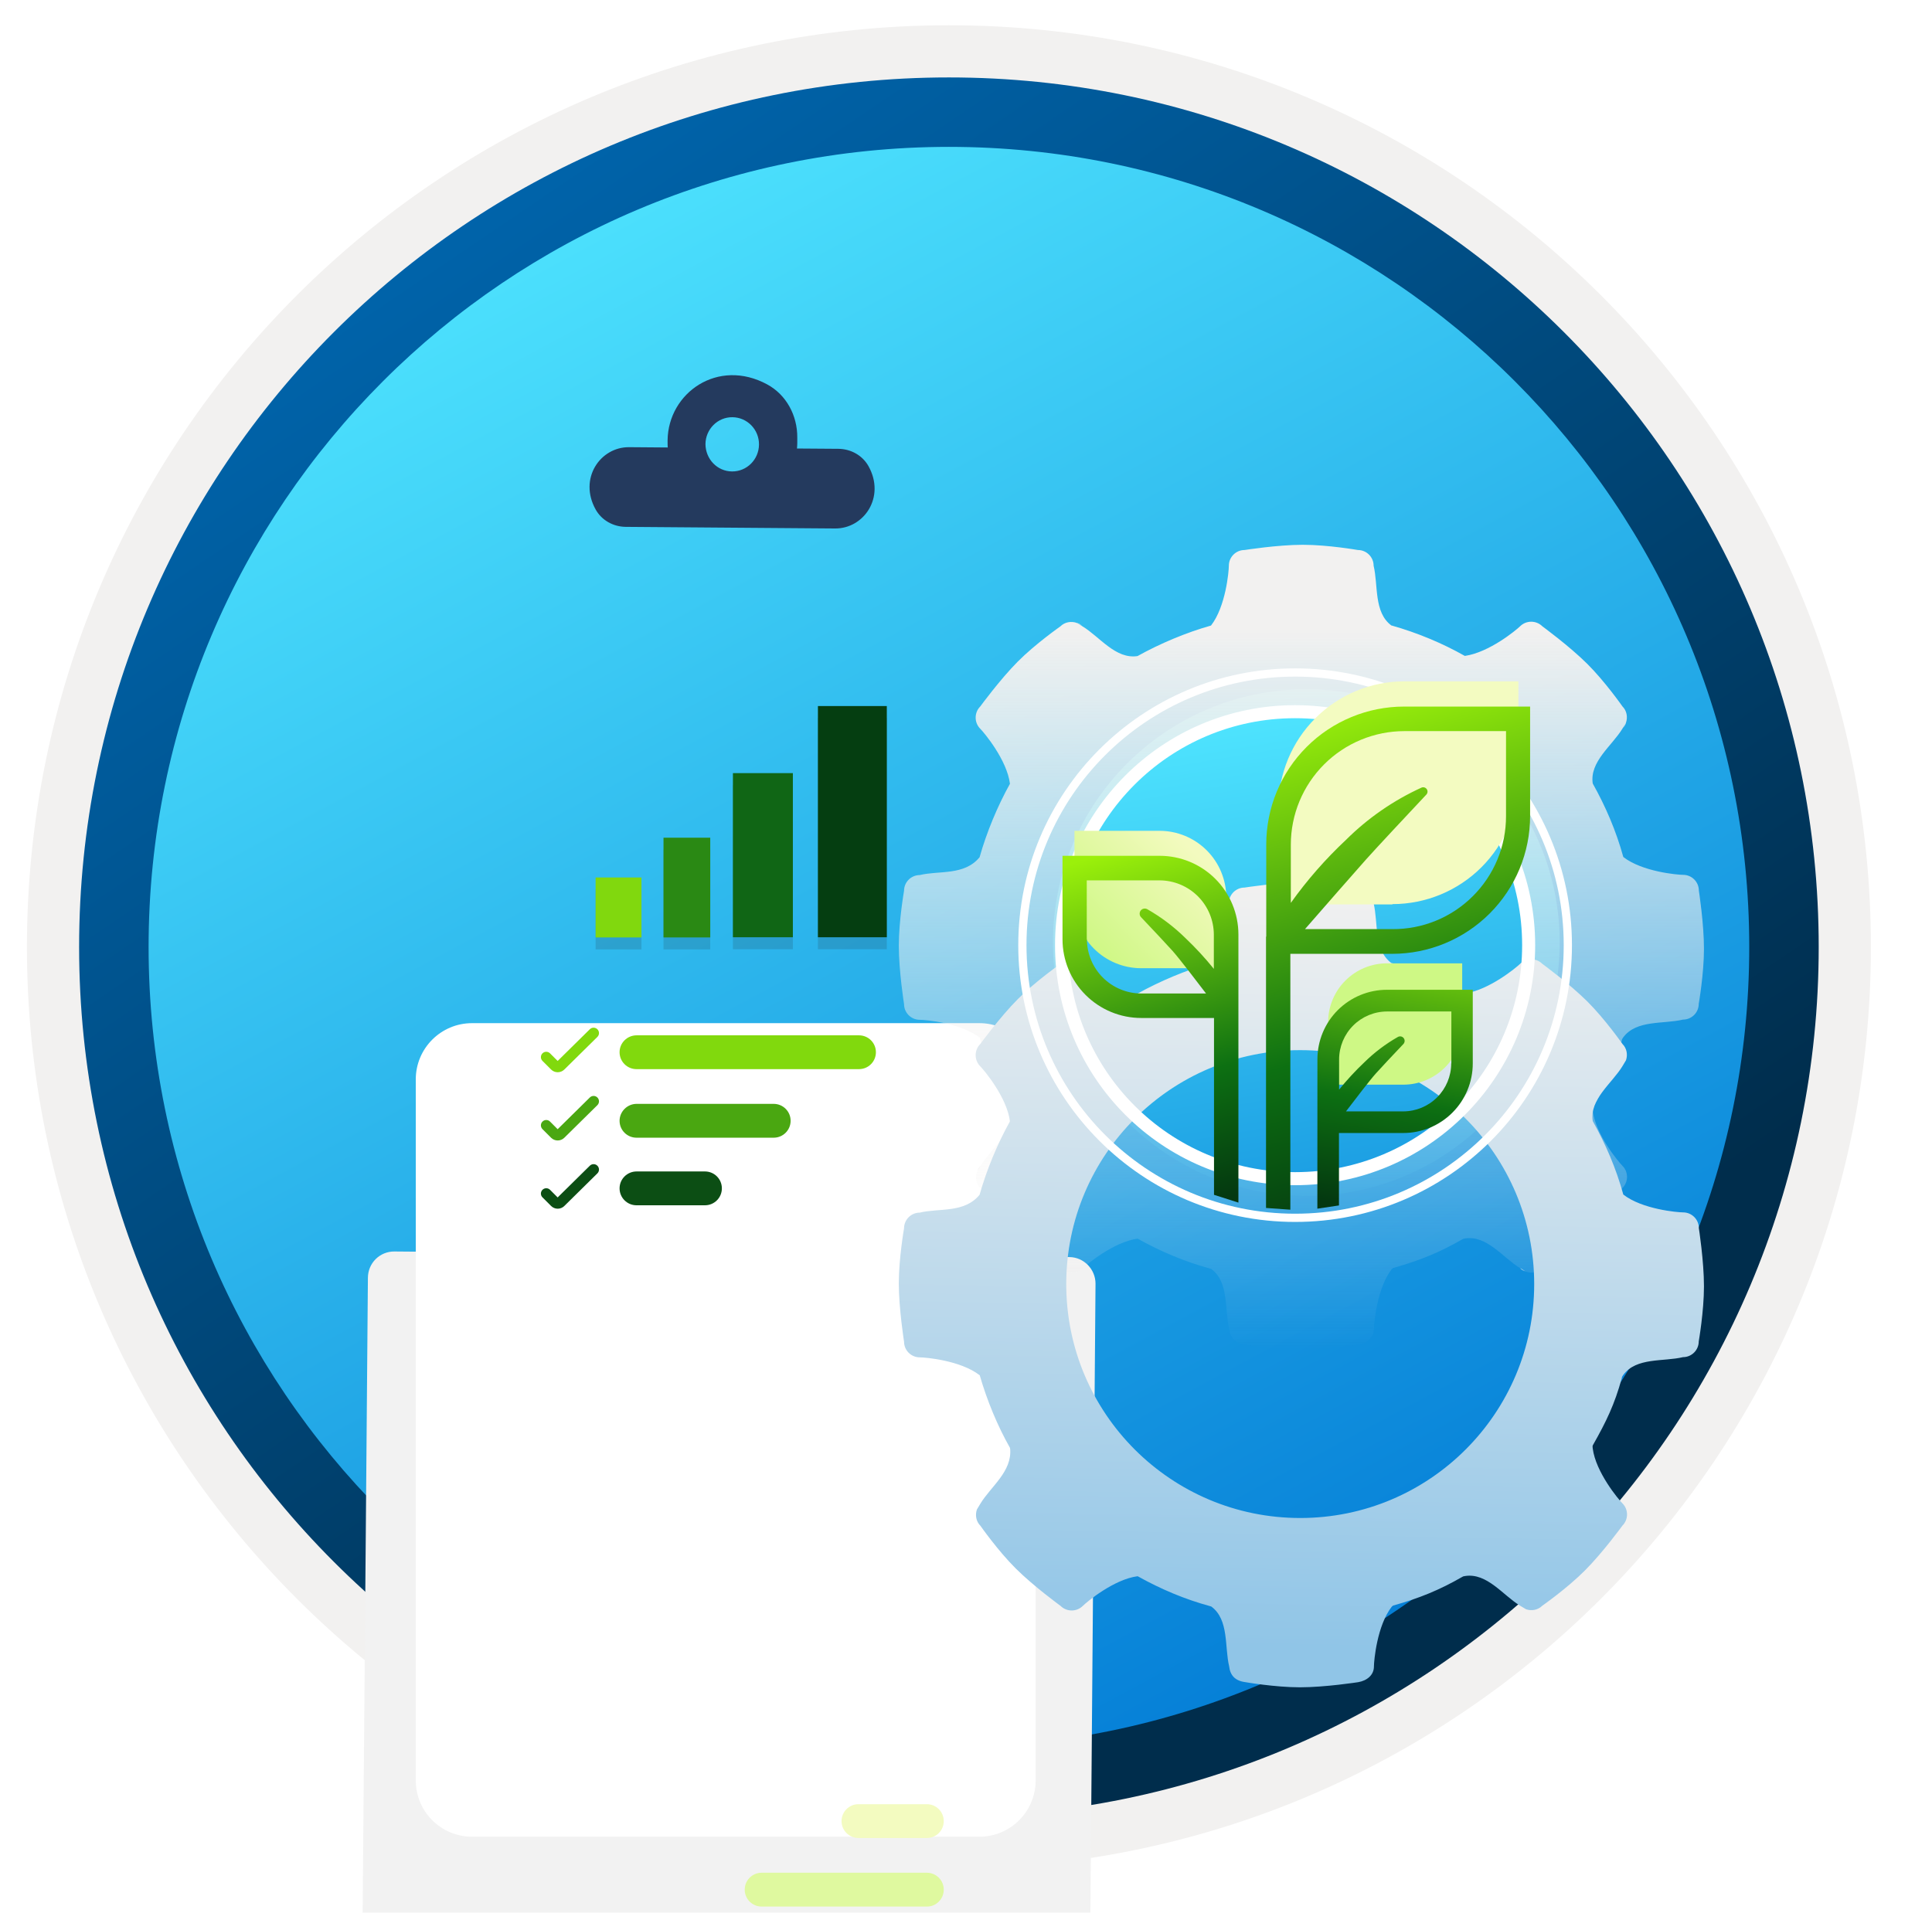 <svg width="103" height="102" viewBox="0 0 103 102" fill="none" xmlns="http://www.w3.org/2000/svg">
<g clip-path="url(#clip0_1504_363)">
<path d="M50.589 96.851C24.993 96.851 4.238 76.106 4.238 50.5C4.238 24.893 24.993 4.149 50.589 4.149C76.186 4.149 96.94 24.903 96.94 50.5C96.94 76.097 76.186 96.851 50.589 96.851Z" fill="url(#paint0_linear_1504_363)"/>
<path fill-rule="evenodd" clip-rule="evenodd" d="M96.04 50.501C96.04 75.602 75.691 95.951 50.59 95.951C25.488 95.951 5.139 75.602 5.139 50.501C5.139 25.399 25.488 5.051 50.59 5.051C75.691 5.051 96.04 25.399 96.04 50.501ZM50.59 1.347C77.741 1.347 99.743 23.349 99.743 50.501C99.743 77.652 77.731 99.654 50.59 99.654C23.438 99.654 1.436 77.642 1.436 50.501C1.436 23.349 23.438 1.347 50.59 1.347Z" fill="#F2F1F0"/>
<path fill-rule="evenodd" clip-rule="evenodd" d="M93.257 50.5C93.257 74.067 74.156 93.167 50.589 93.167C27.023 93.167 7.922 74.067 7.922 50.5C7.922 26.933 27.023 7.832 50.589 7.832C74.156 7.832 93.257 26.933 93.257 50.5ZM50.589 4.129C76.196 4.129 96.96 24.893 96.96 50.5C96.96 76.106 76.196 96.871 50.589 96.871C24.983 96.871 4.218 76.106 4.218 50.5C4.218 24.893 24.973 4.129 50.589 4.129Z" fill="url(#paint1_linear_1504_363)"/>
<g filter="url(#filter0_ddddd_1504_363)">
<path d="M57.013 26.034L21.029 25.736C20.248 25.728 19.614 26.355 19.614 27.147L19.22 74.738C19.212 75.53 19.838 76.173 20.619 76.173L56.603 76.471C57.384 76.478 58.018 75.844 58.018 75.052L58.405 27.452C58.405 26.684 57.786 26.042 57.013 26.034Z" fill="#F2F2F2"/>
</g>
<path fill-rule="evenodd" clip-rule="evenodd" d="M42.505 23.329C42.513 22.161 41.925 21.056 40.904 20.5C38.275 19.073 35.622 20.947 35.591 23.478V23.556C35.591 23.666 35.591 23.76 35.599 23.862L33.542 23.846C32.003 23.831 30.835 25.516 31.756 27.17C32.08 27.75 32.699 28.087 33.356 28.095L44.516 28.181C46.054 28.197 47.222 26.511 46.302 24.858C45.977 24.278 45.358 23.941 44.701 23.933L42.489 23.917C42.491 23.9 42.492 23.884 42.493 23.868C42.499 23.78 42.505 23.704 42.505 23.611V23.329ZM40.464 23.706C40.456 24.506 39.814 25.148 39.025 25.14C38.236 25.133 37.618 24.482 37.61 23.683C37.618 22.883 38.26 22.24 39.048 22.248C39.837 22.256 40.471 22.907 40.464 23.706Z" fill="#243A5E"/>
<g filter="url(#filter1_ddddd_1504_363)">
<path d="M52.212 29.56H25.166C23.509 29.56 22.166 30.903 22.166 32.56V69.943C22.166 71.6 23.509 72.943 25.166 72.943H52.212C53.869 72.943 55.212 71.6 55.212 69.943V32.56C55.212 30.903 53.869 29.56 52.212 29.56Z" fill="white"/>
</g>
<path d="M31.848 55.294C31.962 55.182 31.962 54.999 31.849 54.886V54.886C31.738 54.775 31.557 54.774 31.445 54.885L29.73 56.576L29.324 56.17C29.213 56.059 29.034 56.058 28.922 56.168V56.168C28.809 56.279 28.809 56.461 28.921 56.573L29.379 57.031C29.573 57.225 29.888 57.227 30.084 57.034L31.848 55.294Z" fill="#81D90D"/>
<path d="M31.848 62.571C31.962 62.459 31.962 62.276 31.849 62.163V62.163C31.738 62.051 31.557 62.051 31.445 62.162L29.73 63.853L29.324 63.446C29.213 63.336 29.034 63.335 28.922 63.445V63.445C28.809 63.556 28.809 63.738 28.921 63.85L29.379 64.308C29.573 64.502 29.888 64.504 30.084 64.311L31.848 62.571Z" fill="#0C4E14"/>
<path d="M31.848 58.933C31.962 58.821 31.962 58.638 31.849 58.525V58.525C31.738 58.413 31.557 58.413 31.445 58.524L29.73 60.215L29.324 59.808C29.213 59.697 29.034 59.697 28.922 59.807V59.807C28.809 59.918 28.809 60.099 28.921 60.212L29.379 60.67C29.573 60.864 29.888 60.865 30.084 60.672L31.848 58.933Z" fill="#4AA711"/>
<g filter="url(#filter2_ddddd_1504_363)">
<path d="M50.314 56.11C50.314 55.612 49.911 55.209 49.413 55.209H45.767C45.269 55.209 44.865 55.612 44.865 56.11C44.865 56.609 45.269 57.012 45.767 57.012H49.413C49.916 57.012 50.314 56.609 50.314 56.11Z" fill="#F3FBC0"/>
</g>
<g filter="url(#filter3_ddddd_1504_363)">
<path d="M50.314 63.37C50.314 62.871 49.911 62.468 49.413 62.468H37.545C37.047 62.468 36.643 62.871 36.643 63.37C36.643 63.868 37.047 64.272 37.545 64.272H49.408C49.916 64.272 50.314 63.868 50.314 63.37Z" fill="#CEF885"/>
</g>
<g filter="url(#filter4_ddddd_1504_363)">
<path d="M50.314 59.766C50.314 59.268 49.911 58.864 49.412 58.864H40.605C40.107 58.864 39.703 59.268 39.703 59.766C39.703 60.265 40.107 60.668 40.605 60.668H49.422C49.916 60.668 50.314 60.26 50.314 59.766Z" fill="#DFF99F"/>
</g>
<path d="M33.031 63.37C33.031 63.868 33.435 64.272 33.933 64.272H37.583C38.082 64.272 38.485 63.868 38.485 63.37C38.485 62.871 38.082 62.468 37.583 62.468H33.938C33.439 62.468 33.031 62.871 33.031 63.37Z" fill="#0C4E14"/>
<path d="M33.031 56.11C33.031 56.609 33.435 57.012 33.933 57.012H45.795C46.294 57.012 46.697 56.609 46.697 56.11C46.697 55.612 46.294 55.209 45.795 55.209H33.938C33.439 55.209 33.031 55.612 33.031 56.11Z" fill="#81D90D"/>
<path d="M33.031 59.766C33.031 60.265 33.435 60.668 33.933 60.668H41.248C41.746 60.668 42.15 60.265 42.15 59.766C42.15 59.268 41.746 58.864 41.248 58.864H33.938C33.439 58.864 33.031 59.277 33.031 59.766Z" fill="#4AA711"/>
<path opacity="0.15" d="M34.198 47.43H31.753V50.626H34.198V47.43Z" fill="#1F1D20"/>
<path opacity="0.15" d="M37.851 45.308H35.373V50.626H37.865V45.308H37.851Z" fill="#1F1D20"/>
<path opacity="0.15" d="M42.27 41.865H39.074V50.617H42.27V41.865Z" fill="#1F1D20"/>
<path opacity="0.15" d="M47.278 38.288H43.606V50.616H47.278V38.288Z" fill="#1F1D20"/>
<path d="M34.198 46.792H31.753V49.989H34.198V46.792Z" fill="#81D80E"/>
<path d="M37.851 44.671H35.373V49.989H37.865V44.671H37.851V44.671Z" fill="#2A8914"/>
<path d="M42.27 41.227H39.074V49.979H42.27V41.227Z" fill="#106615"/>
<path d="M47.278 37.65H43.606V49.979H47.278V37.65Z" fill="#053E11"/>
<circle cx="69.643" cy="50.263" r="13.508" fill="url(#paint2_linear_1504_363)"/>
<path d="M90.57 47.489C90.57 47.027 90.194 46.651 89.732 46.651C89.43 46.651 87.551 46.486 86.543 45.7C86.543 45.7 86.548 45.689 86.543 45.7C86.161 44.31 85.603 43.012 84.913 41.781C84.737 40.614 85.945 39.765 86.497 38.854C86.594 38.694 86.651 38.603 86.685 38.54C86.787 38.244 86.731 37.902 86.497 37.669C86.497 37.669 85.569 36.342 84.617 35.396C83.666 34.451 82.225 33.397 82.225 33.397C81.9 33.072 81.365 33.072 81.04 33.397C80.824 33.608 79.394 34.787 78.107 34.975C78.09 34.975 78.09 34.975 78.09 34.975C76.894 34.297 75.549 33.739 74.199 33.357H74.182C73.231 32.656 73.482 31.204 73.231 30.167C73.231 29.706 72.855 29.33 72.394 29.33C72.394 29.33 70.799 29.051 69.455 29.051C68.11 29.051 66.35 29.33 66.35 29.33C65.889 29.33 65.513 29.706 65.513 30.167C65.513 30.469 65.348 32.349 64.562 33.357C63.229 33.733 61.828 34.325 60.643 34.986C59.475 35.163 58.627 33.955 57.715 33.403C57.556 33.306 57.465 33.249 57.402 33.215C57.106 33.112 56.764 33.169 56.53 33.403C56.53 33.403 55.203 34.331 54.258 35.282C53.312 36.233 52.258 37.675 52.258 37.675C51.934 37.999 51.934 38.535 52.258 38.859C52.469 39.07 53.682 40.523 53.842 41.787V41.798C53.181 42.983 52.6 44.379 52.224 45.712C52.224 45.712 52.241 45.689 52.224 45.712C51.41 46.703 50.071 46.412 49.034 46.663C48.573 46.663 48.197 47.039 48.197 47.5C48.197 47.5 47.918 49.095 47.918 50.439C47.918 51.783 48.197 53.544 48.197 53.544C48.197 54.005 48.573 54.381 49.034 54.381C49.336 54.381 51.216 54.546 52.224 55.332C52.247 55.321 52.236 55.349 52.236 55.349C52.623 56.688 53.175 58.026 53.847 59.211C53.836 59.228 53.847 59.211 53.853 59.251C53.967 60.47 52.822 61.267 52.27 62.179C52.173 62.338 52.116 62.429 52.082 62.492C51.979 62.788 52.036 63.13 52.27 63.364C52.27 63.364 53.198 64.691 54.149 65.636C55.101 66.587 56.542 67.635 56.542 67.635C56.866 67.96 57.402 67.96 57.727 67.635C57.937 67.425 59.39 66.212 60.654 66.052C60.654 66.052 60.648 66.058 60.671 66.063C61.89 66.741 63.149 67.277 64.528 67.653C64.539 67.658 64.579 67.67 64.579 67.67C65.53 68.37 65.279 69.823 65.53 70.859C65.581 71.326 65.838 71.623 66.367 71.697C66.367 71.697 67.962 71.976 69.306 71.976C70.651 71.976 72.411 71.702 72.411 71.702C72.872 71.623 73.248 71.326 73.248 70.865C73.248 70.563 73.413 68.684 74.199 67.675C74.199 67.675 74.234 67.647 74.268 67.618C75.669 67.225 76.734 66.793 77.97 66.081C78.033 66.058 77.964 66.063 78.112 66.041C79.28 65.864 80.129 67.072 81.04 67.624C81.2 67.721 81.291 67.778 81.353 67.812C81.65 67.915 81.992 67.858 82.225 67.624C82.225 67.624 83.552 66.696 84.498 65.744C85.449 64.793 86.497 63.352 86.497 63.352C86.822 63.027 86.822 62.492 86.497 62.167C86.286 61.957 85.073 60.504 84.913 59.24C84.896 59.109 84.908 59.092 84.925 59.057C85.631 57.81 86.076 56.898 86.463 55.486C86.463 55.486 86.446 55.44 86.537 55.321C87.237 54.37 88.69 54.62 89.727 54.37C90.188 54.37 90.564 53.994 90.564 53.532C90.564 53.532 90.843 51.937 90.843 50.593C90.843 49.249 90.57 47.489 90.57 47.489ZM81.792 50.473C81.792 57.36 76.21 62.948 69.318 62.948C62.426 62.948 56.844 57.366 56.844 50.473C56.844 43.587 62.426 37.999 69.318 37.999C76.21 37.999 81.792 43.587 81.792 50.473Z" fill="url(#paint3_linear_1504_363)"/>
<path d="M81.372 67.825C81.366 67.825 81.366 67.818 81.359 67.818C81.366 67.818 81.372 67.825 81.372 67.825Z" fill="url(#paint4_linear_1504_363)"/>
<path d="M81.36 67.818C81.24 67.743 81.046 67.629 81.046 67.629C81.138 67.715 81.246 67.778 81.36 67.818Z" fill="url(#paint5_linear_1504_363)"/>
<path d="M81.371 67.824C81.482 67.888 81.459 67.876 81.371 67.824V67.824Z" fill="url(#paint6_linear_1504_363)"/>
<path d="M57.407 33.214C57.527 33.289 57.721 33.403 57.721 33.403C57.63 33.317 57.521 33.254 57.407 33.214Z" fill="url(#paint7_linear_1504_363)"/>
<path d="M57.396 33.209C57.403 33.209 57.403 33.215 57.409 33.215C57.403 33.215 57.396 33.209 57.396 33.209Z" fill="url(#paint8_linear_1504_363)"/>
<path d="M57.398 33.21C57.287 33.146 57.31 33.157 57.398 33.21V33.21Z" fill="url(#paint9_linear_1504_363)"/>
<path d="M52.077 62.504C52.013 62.615 52.024 62.592 52.077 62.504V62.504Z" fill="url(#paint10_linear_1504_363)"/>
<path d="M52.076 62.506C52.076 62.499 52.083 62.499 52.083 62.493C52.083 62.499 52.076 62.506 52.076 62.506Z" fill="url(#paint11_linear_1504_363)"/>
<path d="M52.082 62.493C52.156 62.373 52.27 62.179 52.27 62.179C52.184 62.27 52.122 62.379 52.082 62.493Z" fill="url(#paint12_linear_1504_363)"/>
<path d="M86.685 38.54C86.611 38.66 86.497 38.854 86.497 38.854C86.583 38.763 86.645 38.654 86.685 38.54Z" fill="url(#paint13_linear_1504_363)"/>
<path d="M86.692 38.529C86.692 38.536 86.685 38.536 86.685 38.542C86.685 38.536 86.692 38.529 86.692 38.529Z" fill="url(#paint14_linear_1504_363)"/>
<path d="M86.691 38.532C86.755 38.42 86.744 38.444 86.691 38.532V38.532Z" fill="url(#paint15_linear_1504_363)"/>
<g filter="url(#filter5_ddddd_1504_363)">
<path d="M90.57 47.489C90.57 47.027 90.194 46.651 89.732 46.651C89.43 46.651 87.551 46.486 86.543 45.7C86.543 45.7 86.548 45.689 86.543 45.7C86.161 44.31 85.603 43.012 84.913 41.781C84.737 40.614 85.945 39.765 86.497 38.854C86.594 38.694 86.651 38.603 86.685 38.54C86.787 38.244 86.731 37.902 86.497 37.669C86.497 37.669 85.569 36.342 84.617 35.396C83.666 34.451 82.225 33.397 82.225 33.397C81.9 33.072 81.365 33.072 81.04 33.397C80.824 33.608 79.394 34.787 78.107 34.975C78.09 34.975 78.09 34.975 78.09 34.975C76.894 34.297 75.549 33.739 74.199 33.357H74.182C73.231 32.656 73.482 31.204 73.231 30.167C73.231 29.706 72.855 29.33 72.394 29.33C72.394 29.33 70.799 29.051 69.455 29.051C68.11 29.051 66.35 29.33 66.35 29.33C65.889 29.33 65.513 29.706 65.513 30.167C65.513 30.469 65.348 32.349 64.562 33.357C63.229 33.733 61.828 34.325 60.643 34.986C59.475 35.163 58.627 33.955 57.715 33.403C57.556 33.306 57.465 33.249 57.402 33.215C57.106 33.112 56.764 33.169 56.53 33.403C56.53 33.403 55.203 34.331 54.258 35.282C53.312 36.233 52.258 37.675 52.258 37.675C51.934 37.999 51.934 38.535 52.258 38.859C52.469 39.07 53.682 40.523 53.842 41.787V41.798C53.181 42.983 52.6 44.379 52.224 45.712C52.224 45.712 52.241 45.689 52.224 45.712C51.41 46.703 50.071 46.412 49.034 46.663C48.573 46.663 48.197 47.039 48.197 47.5C48.197 47.5 47.918 49.095 47.918 50.439C47.918 51.783 48.197 53.544 48.197 53.544C48.197 54.005 48.573 54.381 49.034 54.381C49.336 54.381 51.216 54.546 52.224 55.332C52.247 55.321 52.236 55.349 52.236 55.349C52.623 56.688 53.175 58.026 53.847 59.211C53.836 59.228 53.847 59.211 53.853 59.251C53.967 60.47 52.822 61.267 52.27 62.179C52.173 62.338 52.116 62.429 52.082 62.492C51.979 62.788 52.036 63.13 52.27 63.364C52.27 63.364 53.198 64.691 54.149 65.636C55.101 66.587 56.542 67.635 56.542 67.635C56.866 67.96 57.402 67.96 57.727 67.635C57.937 67.425 59.39 66.212 60.654 66.052C60.654 66.052 60.648 66.058 60.671 66.063C61.89 66.741 63.149 67.277 64.528 67.653C64.539 67.658 64.579 67.67 64.579 67.67C65.53 68.37 65.279 69.823 65.53 70.859C65.581 71.326 65.838 71.623 66.367 71.697C66.367 71.697 67.962 71.976 69.306 71.976C70.651 71.976 72.411 71.702 72.411 71.702C72.872 71.623 73.248 71.326 73.248 70.865C73.248 70.563 73.413 68.684 74.199 67.675C74.199 67.675 74.234 67.647 74.268 67.618C75.669 67.225 76.734 66.793 77.97 66.081C78.033 66.058 77.964 66.063 78.112 66.041C79.28 65.864 80.129 67.072 81.04 67.624C81.2 67.721 81.291 67.778 81.353 67.812C81.65 67.915 81.992 67.858 82.225 67.624C82.225 67.624 83.552 66.696 84.498 65.744C85.449 64.793 86.497 63.352 86.497 63.352C86.822 63.027 86.822 62.492 86.497 62.167C86.286 61.957 85.073 60.504 84.913 59.24C84.896 59.109 84.908 59.092 84.925 59.057C85.631 57.81 86.076 56.898 86.463 55.486C86.463 55.486 86.446 55.44 86.537 55.321C87.237 54.37 88.69 54.62 89.727 54.37C90.188 54.37 90.564 53.994 90.564 53.532C90.564 53.532 90.843 51.937 90.843 50.593C90.843 49.249 90.57 47.489 90.57 47.489ZM81.792 50.473C81.792 57.36 76.21 62.948 69.318 62.948C62.426 62.948 56.844 57.366 56.844 50.473C56.844 43.587 62.426 37.999 69.318 37.999C76.21 37.999 81.792 43.587 81.792 50.473Z" fill="url(#paint16_linear_1504_363)"/>
</g>
<path d="M81.372 67.825C81.366 67.825 81.366 67.818 81.359 67.818C81.366 67.818 81.372 67.825 81.372 67.825Z" fill="url(#paint17_linear_1504_363)"/>
<path d="M81.36 67.818C81.24 67.743 81.046 67.629 81.046 67.629C81.138 67.715 81.246 67.778 81.36 67.818Z" fill="url(#paint18_linear_1504_363)"/>
<path d="M81.371 67.824C81.482 67.888 81.459 67.876 81.371 67.824V67.824Z" fill="url(#paint19_linear_1504_363)"/>
<path d="M57.407 33.214C57.527 33.289 57.721 33.403 57.721 33.403C57.63 33.317 57.521 33.254 57.407 33.214Z" fill="url(#paint20_linear_1504_363)"/>
<path d="M57.396 33.209C57.403 33.209 57.403 33.215 57.409 33.215C57.403 33.215 57.396 33.209 57.396 33.209Z" fill="url(#paint21_linear_1504_363)"/>
<path d="M57.398 33.21C57.287 33.146 57.31 33.157 57.398 33.21V33.21Z" fill="url(#paint22_linear_1504_363)"/>
<path d="M52.077 62.504C52.013 62.615 52.024 62.592 52.077 62.504V62.504Z" fill="url(#paint23_linear_1504_363)"/>
<path d="M52.076 62.506C52.076 62.499 52.083 62.499 52.083 62.493C52.083 62.499 52.076 62.506 52.076 62.506Z" fill="url(#paint24_linear_1504_363)"/>
<path d="M52.082 62.493C52.156 62.373 52.27 62.179 52.27 62.179C52.184 62.27 52.122 62.379 52.082 62.493Z" fill="url(#paint25_linear_1504_363)"/>
<path d="M86.685 38.54C86.611 38.66 86.497 38.854 86.497 38.854C86.583 38.763 86.645 38.654 86.685 38.54Z" fill="url(#paint26_linear_1504_363)"/>
<path d="M86.692 38.529C86.692 38.536 86.685 38.536 86.685 38.542C86.685 38.536 86.692 38.529 86.692 38.529Z" fill="url(#paint27_linear_1504_363)"/>
<path d="M86.691 38.532C86.755 38.42 86.744 38.444 86.691 38.532V38.532Z" fill="url(#paint28_linear_1504_363)"/>
<path fill-rule="evenodd" clip-rule="evenodd" d="M69.046 36.08C76.957 36.08 83.366 42.489 83.366 50.401C83.366 58.312 76.957 64.721 69.046 64.721C61.141 64.721 54.725 58.305 54.725 50.401C54.725 42.489 61.134 36.08 69.046 36.08ZM83.805 50.401C83.805 42.247 77.2 35.641 69.046 35.641C60.892 35.641 54.286 42.247 54.286 50.401C54.286 58.547 60.899 65.16 69.046 65.16C77.2 65.16 83.805 58.555 83.805 50.401Z" fill="white"/>
<path fill-rule="evenodd" clip-rule="evenodd" d="M69.045 38.298C75.73 38.298 81.149 43.717 81.149 50.402C81.149 57.087 75.73 62.505 69.045 62.505C62.361 62.505 56.942 57.087 56.942 50.402C56.942 43.717 62.361 38.298 69.045 38.298ZM81.844 50.402C81.844 43.333 76.114 37.603 69.045 37.603C61.977 37.603 56.246 43.333 56.246 50.402C56.246 57.471 61.977 63.201 69.045 63.201C76.114 63.201 81.844 57.471 81.844 50.402Z" fill="white"/>
<path d="M74.232 48.212C76.013 48.212 77.722 47.505 78.981 46.245C80.241 44.986 80.949 43.277 80.949 41.496V36.333H74.874C73.093 36.333 71.385 37.04 70.125 38.3C68.865 39.559 68.158 41.268 68.158 43.049V48.229H74.232V48.212Z" fill="#F3FBC1"/>
<g filter="url(#filter6_d_1504_363)">
<path d="M67.507 47.944V43.032C67.507 42.067 67.696 41.111 68.066 40.218C68.435 39.326 68.976 38.515 69.659 37.832C70.341 37.149 71.152 36.607 72.044 36.238C72.936 35.868 73.892 35.678 74.858 35.678H81.574V41.513C81.574 43.462 80.8 45.332 79.421 46.71C78.043 48.089 76.173 48.863 74.224 48.863H68.792V62.507L67.495 62.415V47.944H67.507ZM78.514 45.795C79.079 45.235 79.526 44.568 79.831 43.834C80.136 43.1 80.292 42.312 80.29 41.517V36.987H74.87C73.266 36.989 71.728 37.626 70.593 38.76C69.458 39.894 68.819 41.432 68.817 43.037V46.147C69.682 44.933 70.667 43.808 71.755 42.789C72.923 41.626 74.29 40.68 75.79 39.997C75.838 39.978 75.891 39.976 75.941 39.991C75.991 40.006 76.034 40.038 76.064 40.081C76.094 40.123 76.108 40.175 76.105 40.227C76.101 40.279 76.081 40.328 76.046 40.367C75.088 41.387 73.363 43.23 72.817 43.843C72.272 44.456 70.4 46.592 69.573 47.545H74.232C75.026 47.551 75.814 47.4 76.549 47.099C77.284 46.799 77.952 46.355 78.514 45.795Z" fill="url(#paint29_linear_1504_363)"/>
</g>
<path d="M65.376 51.63V47.851C65.374 46.911 64.999 46.009 64.333 45.344C63.668 44.679 62.766 44.305 61.825 44.304H57.283V48.082C57.284 49.023 57.658 49.924 58.323 50.589C58.988 51.254 59.89 51.628 60.83 51.63H65.376Z" fill="url(#paint30_linear_1504_363)"/>
<g filter="url(#filter7_d_1504_363)">
<path d="M61.825 43.636C62.938 43.636 64.006 44.078 64.793 44.866C65.581 45.653 66.023 46.721 66.023 47.834V62.129L64.722 61.714V52.284H60.843C59.729 52.284 58.662 51.842 57.874 51.054C57.087 50.267 56.645 49.199 56.645 48.086V43.636H61.821H61.825ZM57.946 48.082C57.947 48.85 58.253 49.586 58.796 50.129C59.339 50.672 60.075 50.977 60.843 50.978H64.297C63.781 50.302 62.862 49.098 62.505 48.699C62.22 48.38 61.46 47.57 60.826 46.902C60.783 46.854 60.759 46.792 60.758 46.728C60.756 46.664 60.777 46.601 60.817 46.551C60.858 46.501 60.914 46.467 60.977 46.454C61.04 46.441 61.105 46.452 61.162 46.482C61.899 46.902 62.58 47.416 63.185 48.01C63.73 48.527 64.241 49.08 64.713 49.664V47.843C64.712 47.075 64.406 46.339 63.864 45.796C63.321 45.253 62.584 44.947 61.817 44.946H57.938V48.086L57.946 48.082Z" fill="url(#paint31_linear_1504_363)"/>
</g>
<path d="M70.805 57.84V54.503C70.808 53.672 71.139 52.876 71.727 52.289C72.315 51.701 73.111 51.371 73.942 51.37H77.954V54.707C77.953 55.538 77.623 56.334 77.035 56.921C76.448 57.509 75.652 57.839 74.821 57.84H70.805Z" fill="#CEF885"/>
<g filter="url(#filter8_d_1504_363)">
<path d="M73.942 50.78C72.959 50.78 72.016 51.171 71.32 51.866C70.625 52.562 70.235 53.505 70.235 54.488L70.232 62.453L71.384 62.28V58.418H74.81C75.793 58.418 76.736 58.027 77.431 57.332C78.127 56.637 78.517 55.694 78.517 54.71V50.78H73.946H73.942ZM77.368 54.707C77.367 55.385 77.097 56.035 76.618 56.514C76.138 56.994 75.488 57.264 74.81 57.265H71.758C72.215 56.668 73.026 55.604 73.342 55.252C73.594 54.97 74.265 54.254 74.825 53.665C74.862 53.622 74.883 53.568 74.885 53.511C74.886 53.454 74.868 53.399 74.832 53.355C74.797 53.31 74.747 53.28 74.691 53.269C74.635 53.258 74.578 53.267 74.528 53.294C73.876 53.665 73.276 54.118 72.741 54.644C72.259 55.1 71.808 55.588 71.391 56.104V54.495C71.392 53.817 71.662 53.167 72.142 52.687C72.621 52.208 73.271 51.938 73.95 51.937H77.376V54.71L77.368 54.707Z" fill="url(#paint32_linear_1504_363)"/>
</g>
</g>
<defs>
<filter id="filter0_ddddd_1504_363" x="10.22" y="23.736" width="57.185" height="83.735" filterUnits="userSpaceOnUse" color-interpolation-filters="sRGB">
<feFlood flood-opacity="0" result="BackgroundImageFix"/>
<feColorMatrix in="SourceAlpha" type="matrix" values="0 0 0 0 0 0 0 0 0 0 0 0 0 0 0 0 0 0 127 0" result="hardAlpha"/>
<feOffset/>
<feColorMatrix type="matrix" values="0 0 0 0 0 0 0 0 0 0 0 0 0 0 0 0 0 0 0.1 0"/>
<feBlend mode="normal" in2="BackgroundImageFix" result="effect1_dropShadow_1504_363"/>
<feColorMatrix in="SourceAlpha" type="matrix" values="0 0 0 0 0 0 0 0 0 0 0 0 0 0 0 0 0 0 127 0" result="hardAlpha"/>
<feOffset dy="1"/>
<feGaussianBlur stdDeviation="1.5"/>
<feColorMatrix type="matrix" values="0 0 0 0 0 0 0 0 0 0 0 0 0 0 0 0 0 0 0.1 0"/>
<feBlend mode="normal" in2="effect1_dropShadow_1504_363" result="effect2_dropShadow_1504_363"/>
<feColorMatrix in="SourceAlpha" type="matrix" values="0 0 0 0 0 0 0 0 0 0 0 0 0 0 0 0 0 0 127 0" result="hardAlpha"/>
<feOffset dy="6"/>
<feGaussianBlur stdDeviation="3"/>
<feColorMatrix type="matrix" values="0 0 0 0 0 0 0 0 0 0 0 0 0 0 0 0 0 0 0.09 0"/>
<feBlend mode="normal" in2="effect2_dropShadow_1504_363" result="effect3_dropShadow_1504_363"/>
<feColorMatrix in="SourceAlpha" type="matrix" values="0 0 0 0 0 0 0 0 0 0 0 0 0 0 0 0 0 0 127 0" result="hardAlpha"/>
<feOffset dy="12"/>
<feGaussianBlur stdDeviation="3.5"/>
<feColorMatrix type="matrix" values="0 0 0 0 0 0 0 0 0 0 0 0 0 0 0 0 0 0 0.05 0"/>
<feBlend mode="normal" in2="effect3_dropShadow_1504_363" result="effect4_dropShadow_1504_363"/>
<feColorMatrix in="SourceAlpha" type="matrix" values="0 0 0 0 0 0 0 0 0 0 0 0 0 0 0 0 0 0 127 0" result="hardAlpha"/>
<feOffset dy="22"/>
<feGaussianBlur stdDeviation="4.5"/>
<feColorMatrix type="matrix" values="0 0 0 0 0 0 0 0 0 0 0 0 0 0 0 0 0 0 0.01 0"/>
<feBlend mode="normal" in2="effect4_dropShadow_1504_363" result="effect5_dropShadow_1504_363"/>
<feBlend mode="normal" in="SourceGraphic" in2="effect5_dropShadow_1504_363" result="shape"/>
</filter>
<filter id="filter1_ddddd_1504_363" x="17.166" y="28.56" width="43.046" height="62.383" filterUnits="userSpaceOnUse" color-interpolation-filters="sRGB">
<feFlood flood-opacity="0" result="BackgroundImageFix"/>
<feColorMatrix in="SourceAlpha" type="matrix" values="0 0 0 0 0 0 0 0 0 0 0 0 0 0 0 0 0 0 127 0" result="hardAlpha"/>
<feOffset/>
<feColorMatrix type="matrix" values="0 0 0 0 0.102 0 0 0 0 0.094 0 0 0 0 0.106 0 0 0 0.1 0"/>
<feBlend mode="normal" in2="BackgroundImageFix" result="effect1_dropShadow_1504_363"/>
<feColorMatrix in="SourceAlpha" type="matrix" values="0 0 0 0 0 0 0 0 0 0 0 0 0 0 0 0 0 0 127 0" result="hardAlpha"/>
<feOffset dy="1"/>
<feGaussianBlur stdDeviation="1"/>
<feColorMatrix type="matrix" values="0 0 0 0 0.102 0 0 0 0 0.094 0 0 0 0 0.106 0 0 0 0.1 0"/>
<feBlend mode="normal" in2="effect1_dropShadow_1504_363" result="effect2_dropShadow_1504_363"/>
<feColorMatrix in="SourceAlpha" type="matrix" values="0 0 0 0 0 0 0 0 0 0 0 0 0 0 0 0 0 0 127 0" result="hardAlpha"/>
<feOffset dy="3"/>
<feGaussianBlur stdDeviation="1.5"/>
<feColorMatrix type="matrix" values="0 0 0 0 0.102 0 0 0 0 0.094 0 0 0 0 0.106 0 0 0 0.09 0"/>
<feBlend mode="normal" in2="effect2_dropShadow_1504_363" result="effect3_dropShadow_1504_363"/>
<feColorMatrix in="SourceAlpha" type="matrix" values="0 0 0 0 0 0 0 0 0 0 0 0 0 0 0 0 0 0 127 0" result="hardAlpha"/>
<feOffset dy="8"/>
<feGaussianBlur stdDeviation="2.5"/>
<feColorMatrix type="matrix" values="0 0 0 0 0.102 0 0 0 0 0.094 0 0 0 0 0.106 0 0 0 0.05 0"/>
<feBlend mode="normal" in2="effect3_dropShadow_1504_363" result="effect4_dropShadow_1504_363"/>
<feColorMatrix in="SourceAlpha" type="matrix" values="0 0 0 0 0 0 0 0 0 0 0 0 0 0 0 0 0 0 127 0" result="hardAlpha"/>
<feOffset dy="13"/>
<feGaussianBlur stdDeviation="2.5"/>
<feColorMatrix type="matrix" values="0 0 0 0 0.102 0 0 0 0 0.094 0 0 0 0 0.106 0 0 0 0.01 0"/>
<feBlend mode="normal" in2="effect4_dropShadow_1504_363" result="effect5_dropShadow_1504_363"/>
<feBlend mode="normal" in="SourceGraphic" in2="effect5_dropShadow_1504_363" result="shape"/>
</filter>
<filter id="filter2_ddddd_1504_363" x="35.865" y="53.209" width="23.449" height="34.804" filterUnits="userSpaceOnUse" color-interpolation-filters="sRGB">
<feFlood flood-opacity="0" result="BackgroundImageFix"/>
<feColorMatrix in="SourceAlpha" type="matrix" values="0 0 0 0 0 0 0 0 0 0 0 0 0 0 0 0 0 0 127 0" result="hardAlpha"/>
<feOffset/>
<feColorMatrix type="matrix" values="0 0 0 0 0 0 0 0 0 0 0 0 0 0 0 0 0 0 0.1 0"/>
<feBlend mode="normal" in2="BackgroundImageFix" result="effect1_dropShadow_1504_363"/>
<feColorMatrix in="SourceAlpha" type="matrix" values="0 0 0 0 0 0 0 0 0 0 0 0 0 0 0 0 0 0 127 0" result="hardAlpha"/>
<feOffset dy="1"/>
<feGaussianBlur stdDeviation="1.5"/>
<feColorMatrix type="matrix" values="0 0 0 0 0 0 0 0 0 0 0 0 0 0 0 0 0 0 0.1 0"/>
<feBlend mode="normal" in2="effect1_dropShadow_1504_363" result="effect2_dropShadow_1504_363"/>
<feColorMatrix in="SourceAlpha" type="matrix" values="0 0 0 0 0 0 0 0 0 0 0 0 0 0 0 0 0 0 127 0" result="hardAlpha"/>
<feOffset dy="6"/>
<feGaussianBlur stdDeviation="3"/>
<feColorMatrix type="matrix" values="0 0 0 0 0 0 0 0 0 0 0 0 0 0 0 0 0 0 0.09 0"/>
<feBlend mode="normal" in2="effect2_dropShadow_1504_363" result="effect3_dropShadow_1504_363"/>
<feColorMatrix in="SourceAlpha" type="matrix" values="0 0 0 0 0 0 0 0 0 0 0 0 0 0 0 0 0 0 127 0" result="hardAlpha"/>
<feOffset dy="12"/>
<feGaussianBlur stdDeviation="3.5"/>
<feColorMatrix type="matrix" values="0 0 0 0 0 0 0 0 0 0 0 0 0 0 0 0 0 0 0.05 0"/>
<feBlend mode="normal" in2="effect3_dropShadow_1504_363" result="effect4_dropShadow_1504_363"/>
<feColorMatrix in="SourceAlpha" type="matrix" values="0 0 0 0 0 0 0 0 0 0 0 0 0 0 0 0 0 0 127 0" result="hardAlpha"/>
<feOffset dy="22"/>
<feGaussianBlur stdDeviation="4.5"/>
<feColorMatrix type="matrix" values="0 0 0 0 0 0 0 0 0 0 0 0 0 0 0 0 0 0 0.01 0"/>
<feBlend mode="normal" in2="effect4_dropShadow_1504_363" result="effect5_dropShadow_1504_363"/>
<feBlend mode="normal" in="SourceGraphic" in2="effect5_dropShadow_1504_363" result="shape"/>
</filter>
<filter id="filter3_ddddd_1504_363" x="27.643" y="60.468" width="31.671" height="34.804" filterUnits="userSpaceOnUse" color-interpolation-filters="sRGB">
<feFlood flood-opacity="0" result="BackgroundImageFix"/>
<feColorMatrix in="SourceAlpha" type="matrix" values="0 0 0 0 0 0 0 0 0 0 0 0 0 0 0 0 0 0 127 0" result="hardAlpha"/>
<feOffset/>
<feColorMatrix type="matrix" values="0 0 0 0 0 0 0 0 0 0 0 0 0 0 0 0 0 0 0.1 0"/>
<feBlend mode="normal" in2="BackgroundImageFix" result="effect1_dropShadow_1504_363"/>
<feColorMatrix in="SourceAlpha" type="matrix" values="0 0 0 0 0 0 0 0 0 0 0 0 0 0 0 0 0 0 127 0" result="hardAlpha"/>
<feOffset dy="1"/>
<feGaussianBlur stdDeviation="1.5"/>
<feColorMatrix type="matrix" values="0 0 0 0 0 0 0 0 0 0 0 0 0 0 0 0 0 0 0.1 0"/>
<feBlend mode="normal" in2="effect1_dropShadow_1504_363" result="effect2_dropShadow_1504_363"/>
<feColorMatrix in="SourceAlpha" type="matrix" values="0 0 0 0 0 0 0 0 0 0 0 0 0 0 0 0 0 0 127 0" result="hardAlpha"/>
<feOffset dy="6"/>
<feGaussianBlur stdDeviation="3"/>
<feColorMatrix type="matrix" values="0 0 0 0 0 0 0 0 0 0 0 0 0 0 0 0 0 0 0.09 0"/>
<feBlend mode="normal" in2="effect2_dropShadow_1504_363" result="effect3_dropShadow_1504_363"/>
<feColorMatrix in="SourceAlpha" type="matrix" values="0 0 0 0 0 0 0 0 0 0 0 0 0 0 0 0 0 0 127 0" result="hardAlpha"/>
<feOffset dy="12"/>
<feGaussianBlur stdDeviation="3.5"/>
<feColorMatrix type="matrix" values="0 0 0 0 0 0 0 0 0 0 0 0 0 0 0 0 0 0 0.05 0"/>
<feBlend mode="normal" in2="effect3_dropShadow_1504_363" result="effect4_dropShadow_1504_363"/>
<feColorMatrix in="SourceAlpha" type="matrix" values="0 0 0 0 0 0 0 0 0 0 0 0 0 0 0 0 0 0 127 0" result="hardAlpha"/>
<feOffset dy="22"/>
<feGaussianBlur stdDeviation="4.5"/>
<feColorMatrix type="matrix" values="0 0 0 0 0 0 0 0 0 0 0 0 0 0 0 0 0 0 0.01 0"/>
<feBlend mode="normal" in2="effect4_dropShadow_1504_363" result="effect5_dropShadow_1504_363"/>
<feBlend mode="normal" in="SourceGraphic" in2="effect5_dropShadow_1504_363" result="shape"/>
</filter>
<filter id="filter4_ddddd_1504_363" x="30.703" y="56.864" width="28.611" height="34.804" filterUnits="userSpaceOnUse" color-interpolation-filters="sRGB">
<feFlood flood-opacity="0" result="BackgroundImageFix"/>
<feColorMatrix in="SourceAlpha" type="matrix" values="0 0 0 0 0 0 0 0 0 0 0 0 0 0 0 0 0 0 127 0" result="hardAlpha"/>
<feOffset/>
<feColorMatrix type="matrix" values="0 0 0 0 0 0 0 0 0 0 0 0 0 0 0 0 0 0 0.1 0"/>
<feBlend mode="normal" in2="BackgroundImageFix" result="effect1_dropShadow_1504_363"/>
<feColorMatrix in="SourceAlpha" type="matrix" values="0 0 0 0 0 0 0 0 0 0 0 0 0 0 0 0 0 0 127 0" result="hardAlpha"/>
<feOffset dy="1"/>
<feGaussianBlur stdDeviation="1.5"/>
<feColorMatrix type="matrix" values="0 0 0 0 0 0 0 0 0 0 0 0 0 0 0 0 0 0 0.1 0"/>
<feBlend mode="normal" in2="effect1_dropShadow_1504_363" result="effect2_dropShadow_1504_363"/>
<feColorMatrix in="SourceAlpha" type="matrix" values="0 0 0 0 0 0 0 0 0 0 0 0 0 0 0 0 0 0 127 0" result="hardAlpha"/>
<feOffset dy="6"/>
<feGaussianBlur stdDeviation="3"/>
<feColorMatrix type="matrix" values="0 0 0 0 0 0 0 0 0 0 0 0 0 0 0 0 0 0 0.09 0"/>
<feBlend mode="normal" in2="effect2_dropShadow_1504_363" result="effect3_dropShadow_1504_363"/>
<feColorMatrix in="SourceAlpha" type="matrix" values="0 0 0 0 0 0 0 0 0 0 0 0 0 0 0 0 0 0 127 0" result="hardAlpha"/>
<feOffset dy="12"/>
<feGaussianBlur stdDeviation="3.5"/>
<feColorMatrix type="matrix" values="0 0 0 0 0 0 0 0 0 0 0 0 0 0 0 0 0 0 0.05 0"/>
<feBlend mode="normal" in2="effect3_dropShadow_1504_363" result="effect4_dropShadow_1504_363"/>
<feColorMatrix in="SourceAlpha" type="matrix" values="0 0 0 0 0 0 0 0 0 0 0 0 0 0 0 0 0 0 127 0" result="hardAlpha"/>
<feOffset dy="22"/>
<feGaussianBlur stdDeviation="4.5"/>
<feColorMatrix type="matrix" values="0 0 0 0 0 0 0 0 0 0 0 0 0 0 0 0 0 0 0.01 0"/>
<feBlend mode="normal" in2="effect4_dropShadow_1504_363" result="effect5_dropShadow_1504_363"/>
<feBlend mode="normal" in="SourceGraphic" in2="effect5_dropShadow_1504_363" result="shape"/>
</filter>
<filter id="filter5_ddddd_1504_363" x="43.918" y="29.051" width="50.925" height="56.925" filterUnits="userSpaceOnUse" color-interpolation-filters="sRGB">
<feFlood flood-opacity="0" result="BackgroundImageFix"/>
<feColorMatrix in="SourceAlpha" type="matrix" values="0 0 0 0 0 0 0 0 0 0 0 0 0 0 0 0 0 0 127 0" result="hardAlpha"/>
<feOffset/>
<feColorMatrix type="matrix" values="0 0 0 0 0 0 0 0 0 0 0 0 0 0 0 0 0 0 0.1 0"/>
<feBlend mode="normal" in2="BackgroundImageFix" result="effect1_dropShadow_1504_363"/>
<feColorMatrix in="SourceAlpha" type="matrix" values="0 0 0 0 0 0 0 0 0 0 0 0 0 0 0 0 0 0 127 0" result="hardAlpha"/>
<feOffset dy="1"/>
<feGaussianBlur stdDeviation="0.5"/>
<feColorMatrix type="matrix" values="0 0 0 0 0 0 0 0 0 0 0 0 0 0 0 0 0 0 0.1 0"/>
<feBlend mode="normal" in2="effect1_dropShadow_1504_363" result="effect2_dropShadow_1504_363"/>
<feColorMatrix in="SourceAlpha" type="matrix" values="0 0 0 0 0 0 0 0 0 0 0 0 0 0 0 0 0 0 127 0" result="hardAlpha"/>
<feOffset dy="2"/>
<feGaussianBlur stdDeviation="1"/>
<feColorMatrix type="matrix" values="0 0 0 0 0 0 0 0 0 0 0 0 0 0 0 0 0 0 0.09 0"/>
<feBlend mode="normal" in2="effect2_dropShadow_1504_363" result="effect3_dropShadow_1504_363"/>
<feColorMatrix in="SourceAlpha" type="matrix" values="0 0 0 0 0 0 0 0 0 0 0 0 0 0 0 0 0 0 127 0" result="hardAlpha"/>
<feOffset dy="5"/>
<feGaussianBlur stdDeviation="1.5"/>
<feColorMatrix type="matrix" values="0 0 0 0 0 0 0 0 0 0 0 0 0 0 0 0 0 0 0.05 0"/>
<feBlend mode="normal" in2="effect3_dropShadow_1504_363" result="effect4_dropShadow_1504_363"/>
<feColorMatrix in="SourceAlpha" type="matrix" values="0 0 0 0 0 0 0 0 0 0 0 0 0 0 0 0 0 0 127 0" result="hardAlpha"/>
<feOffset dy="10"/>
<feGaussianBlur stdDeviation="2"/>
<feColorMatrix type="matrix" values="0 0 0 0 0 0 0 0 0 0 0 0 0 0 0 0 0 0 0.01 0"/>
<feBlend mode="normal" in2="effect4_dropShadow_1504_363" result="effect5_dropShadow_1504_363"/>
<feBlend mode="normal" in="SourceGraphic" in2="effect5_dropShadow_1504_363" result="shape"/>
</filter>
<filter id="filter6_d_1504_363" x="47.495" y="17.678" width="54.08" height="66.83" filterUnits="userSpaceOnUse" color-interpolation-filters="sRGB">
<feFlood flood-opacity="0" result="BackgroundImageFix"/>
<feColorMatrix in="SourceAlpha" type="matrix" values="0 0 0 0 0 0 0 0 0 0 0 0 0 0 0 0 0 0 127 0" result="hardAlpha"/>
<feOffset dy="2"/>
<feGaussianBlur stdDeviation="10"/>
<feComposite in2="hardAlpha" operator="out"/>
<feColorMatrix type="matrix" values="0 0 0 0 0.902 0 0 0 0 0.973 0 0 0 0 0.514 0 0 0 0.15 0"/>
<feBlend mode="normal" in2="BackgroundImageFix" result="effect1_dropShadow_1504_363"/>
<feBlend mode="normal" in="SourceGraphic" in2="effect1_dropShadow_1504_363" result="shape"/>
</filter>
<filter id="filter7_d_1504_363" x="36.645" y="25.636" width="49.378" height="58.493" filterUnits="userSpaceOnUse" color-interpolation-filters="sRGB">
<feFlood flood-opacity="0" result="BackgroundImageFix"/>
<feColorMatrix in="SourceAlpha" type="matrix" values="0 0 0 0 0 0 0 0 0 0 0 0 0 0 0 0 0 0 127 0" result="hardAlpha"/>
<feOffset dy="2"/>
<feGaussianBlur stdDeviation="10"/>
<feComposite in2="hardAlpha" operator="out"/>
<feColorMatrix type="matrix" values="0 0 0 0 0.902 0 0 0 0 0.973 0 0 0 0 0.514 0 0 0 0.15 0"/>
<feBlend mode="normal" in2="BackgroundImageFix" result="effect1_dropShadow_1504_363"/>
<feBlend mode="normal" in="SourceGraphic" in2="effect1_dropShadow_1504_363" result="shape"/>
</filter>
<filter id="filter8_d_1504_363" x="50.232" y="32.78" width="48.285" height="51.672" filterUnits="userSpaceOnUse" color-interpolation-filters="sRGB">
<feFlood flood-opacity="0" result="BackgroundImageFix"/>
<feColorMatrix in="SourceAlpha" type="matrix" values="0 0 0 0 0 0 0 0 0 0 0 0 0 0 0 0 0 0 127 0" result="hardAlpha"/>
<feOffset dy="2"/>
<feGaussianBlur stdDeviation="10"/>
<feComposite in2="hardAlpha" operator="out"/>
<feColorMatrix type="matrix" values="0 0 0 0 0.902 0 0 0 0 0.973 0 0 0 0 0.514 0 0 0 0.15 0"/>
<feBlend mode="normal" in2="BackgroundImageFix" result="effect1_dropShadow_1504_363"/>
<feBlend mode="normal" in="SourceGraphic" in2="effect1_dropShadow_1504_363" result="shape"/>
</filter>
<linearGradient id="paint0_linear_1504_363" x1="24.875" y1="8.997" x2="99.781" y2="148.193" gradientUnits="userSpaceOnUse">
<stop offset="0" stop-color="#50E6FF"/>
<stop offset="0.623" stop-color="#0078D4"/>
</linearGradient>
<linearGradient id="paint1_linear_1504_363" x1="2.496" y1="-20.421" x2="97.087" y2="119.08" gradientUnits="userSpaceOnUse">
<stop stop-color="#007ED8"/>
<stop offset="0.707" stop-color="#002D4C"/>
</linearGradient>
<linearGradient id="paint2_linear_1504_363" x1="65.59" y1="37.618" x2="72.135" y2="76.694" gradientUnits="userSpaceOnUse">
<stop offset="0" stop-color="#50E6FF"/>
<stop offset="1" stop-color="#0078D4"/>
</linearGradient>
<linearGradient id="paint3_linear_1504_363" x1="69.38" y1="29.051" x2="69.38" y2="71.976" gradientUnits="userSpaceOnUse">
<stop offset="0.104" stop-color="#F2F1F0"/>
<stop offset="1" stop-color="#F2F1F0" stop-opacity="0"/>
</linearGradient>
<linearGradient id="paint4_linear_1504_363" x1="81.366" y1="67.818" x2="81.366" y2="67.825" gradientUnits="userSpaceOnUse">
<stop offset="0.104" stop-color="#F2F1F0"/>
<stop offset="1" stop-color="#F2F1F0" stop-opacity="0"/>
</linearGradient>
<linearGradient id="paint5_linear_1504_363" x1="81.203" y1="67.629" x2="81.203" y2="67.818" gradientUnits="userSpaceOnUse">
<stop offset="0.104" stop-color="#F2F1F0"/>
<stop offset="1" stop-color="#F2F1F0" stop-opacity="0"/>
</linearGradient>
<linearGradient id="paint6_linear_1504_363" x1="81.408" y1="67.824" x2="81.408" y2="67.868" gradientUnits="userSpaceOnUse">
<stop offset="0.104" stop-color="#F2F1F0"/>
<stop offset="1" stop-color="#F2F1F0" stop-opacity="0"/>
</linearGradient>
<linearGradient id="paint7_linear_1504_363" x1="57.564" y1="33.214" x2="57.564" y2="33.403" gradientUnits="userSpaceOnUse">
<stop offset="0.104" stop-color="#F2F1F0"/>
<stop offset="1" stop-color="#F2F1F0" stop-opacity="0"/>
</linearGradient>
<linearGradient id="paint8_linear_1504_363" x1="57.403" y1="33.209" x2="57.403" y2="33.215" gradientUnits="userSpaceOnUse">
<stop offset="0.104" stop-color="#F2F1F0"/>
<stop offset="1" stop-color="#F2F1F0" stop-opacity="0"/>
</linearGradient>
<linearGradient id="paint9_linear_1504_363" x1="57.361" y1="33.166" x2="57.361" y2="33.21" gradientUnits="userSpaceOnUse">
<stop offset="0.104" stop-color="#F2F1F0"/>
<stop offset="1" stop-color="#F2F1F0" stop-opacity="0"/>
</linearGradient>
<linearGradient id="paint10_linear_1504_363" x1="52.055" y1="62.504" x2="52.055" y2="62.579" gradientUnits="userSpaceOnUse">
<stop offset="0.104" stop-color="#F2F1F0"/>
<stop offset="1" stop-color="#F2F1F0" stop-opacity="0"/>
</linearGradient>
<linearGradient id="paint11_linear_1504_363" x1="52.079" y1="62.493" x2="52.079" y2="62.506" gradientUnits="userSpaceOnUse">
<stop offset="0.104" stop-color="#F2F1F0"/>
<stop offset="1" stop-color="#F2F1F0" stop-opacity="0"/>
</linearGradient>
<linearGradient id="paint12_linear_1504_363" x1="52.176" y1="62.179" x2="52.176" y2="62.493" gradientUnits="userSpaceOnUse">
<stop offset="0.104" stop-color="#F2F1F0"/>
<stop offset="1" stop-color="#F2F1F0" stop-opacity="0"/>
</linearGradient>
<linearGradient id="paint13_linear_1504_363" x1="86.591" y1="38.54" x2="86.591" y2="38.854" gradientUnits="userSpaceOnUse">
<stop offset="0.104" stop-color="#F2F1F0"/>
<stop offset="1" stop-color="#F2F1F0" stop-opacity="0"/>
</linearGradient>
<linearGradient id="paint14_linear_1504_363" x1="86.688" y1="38.529" x2="86.688" y2="38.542" gradientUnits="userSpaceOnUse">
<stop offset="0.104" stop-color="#F2F1F0"/>
<stop offset="1" stop-color="#F2F1F0" stop-opacity="0"/>
</linearGradient>
<linearGradient id="paint15_linear_1504_363" x1="86.713" y1="38.456" x2="86.713" y2="38.532" gradientUnits="userSpaceOnUse">
<stop offset="0.104" stop-color="#F2F1F0"/>
<stop offset="1" stop-color="#F2F1F0" stop-opacity="0"/>
</linearGradient>
<linearGradient id="paint16_linear_1504_363" x1="69.38" y1="29.051" x2="68.28" y2="89.766" gradientUnits="userSpaceOnUse">
<stop stop-color="#F2F1F0"/>
<stop offset="0.672" stop-color="#90C5E7"/>
</linearGradient>
<linearGradient id="paint17_linear_1504_363" x1="81.366" y1="67.818" x2="81.366" y2="67.825" gradientUnits="userSpaceOnUse">
<stop offset="0.104" stop-color="#F2F1F0"/>
<stop offset="1" stop-color="#F2F1F0" stop-opacity="0"/>
</linearGradient>
<linearGradient id="paint18_linear_1504_363" x1="81.203" y1="67.629" x2="81.203" y2="67.818" gradientUnits="userSpaceOnUse">
<stop offset="0.104" stop-color="#F2F1F0"/>
<stop offset="1" stop-color="#F2F1F0" stop-opacity="0"/>
</linearGradient>
<linearGradient id="paint19_linear_1504_363" x1="81.408" y1="67.824" x2="81.408" y2="67.868" gradientUnits="userSpaceOnUse">
<stop offset="0.104" stop-color="#F2F1F0"/>
<stop offset="1" stop-color="#F2F1F0" stop-opacity="0"/>
</linearGradient>
<linearGradient id="paint20_linear_1504_363" x1="57.564" y1="33.214" x2="57.564" y2="33.403" gradientUnits="userSpaceOnUse">
<stop offset="0.104" stop-color="#F2F1F0"/>
<stop offset="1" stop-color="#F2F1F0" stop-opacity="0"/>
</linearGradient>
<linearGradient id="paint21_linear_1504_363" x1="57.403" y1="33.209" x2="57.403" y2="33.215" gradientUnits="userSpaceOnUse">
<stop offset="0.104" stop-color="#F2F1F0"/>
<stop offset="1" stop-color="#F2F1F0" stop-opacity="0"/>
</linearGradient>
<linearGradient id="paint22_linear_1504_363" x1="57.361" y1="33.166" x2="57.361" y2="33.21" gradientUnits="userSpaceOnUse">
<stop offset="0.104" stop-color="#F2F1F0"/>
<stop offset="1" stop-color="#F2F1F0" stop-opacity="0"/>
</linearGradient>
<linearGradient id="paint23_linear_1504_363" x1="52.055" y1="62.504" x2="52.055" y2="62.579" gradientUnits="userSpaceOnUse">
<stop offset="0.104" stop-color="#F2F1F0"/>
<stop offset="1" stop-color="#F2F1F0" stop-opacity="0"/>
</linearGradient>
<linearGradient id="paint24_linear_1504_363" x1="52.079" y1="62.493" x2="52.079" y2="62.506" gradientUnits="userSpaceOnUse">
<stop offset="0.104" stop-color="#F2F1F0"/>
<stop offset="1" stop-color="#F2F1F0" stop-opacity="0"/>
</linearGradient>
<linearGradient id="paint25_linear_1504_363" x1="52.176" y1="62.179" x2="52.176" y2="62.493" gradientUnits="userSpaceOnUse">
<stop offset="0.104" stop-color="#F2F1F0"/>
<stop offset="1" stop-color="#F2F1F0" stop-opacity="0"/>
</linearGradient>
<linearGradient id="paint26_linear_1504_363" x1="86.591" y1="38.54" x2="86.591" y2="38.854" gradientUnits="userSpaceOnUse">
<stop offset="0.104" stop-color="#F2F1F0"/>
<stop offset="1" stop-color="#F2F1F0" stop-opacity="0"/>
</linearGradient>
<linearGradient id="paint27_linear_1504_363" x1="86.688" y1="38.529" x2="86.688" y2="38.542" gradientUnits="userSpaceOnUse">
<stop offset="0.104" stop-color="#F2F1F0"/>
<stop offset="1" stop-color="#F2F1F0" stop-opacity="0"/>
</linearGradient>
<linearGradient id="paint28_linear_1504_363" x1="86.713" y1="38.456" x2="86.713" y2="38.532" gradientUnits="userSpaceOnUse">
<stop offset="0.104" stop-color="#F2F1F0"/>
<stop offset="1" stop-color="#F2F1F0" stop-opacity="0"/>
</linearGradient>
<linearGradient id="paint29_linear_1504_363" x1="60.043" y1="35.618" x2="68.844" y2="67.791" gradientUnits="userSpaceOnUse">
<stop offset="0.083" stop-color="#9BF00B"/>
<stop offset="0.625" stop-color="#0D7012"/>
<stop offset="0.917" stop-color="#043810"/>
</linearGradient>
<linearGradient id="paint30_linear_1504_363" x1="64.856" y1="45.116" x2="57.612" y2="52.227" gradientUnits="userSpaceOnUse">
<stop offset="0.104" stop-color="#F3FABF"/>
<stop offset="0.839" stop-color="#CFF885"/>
</linearGradient>
<linearGradient id="paint31_linear_1504_363" x1="51.681" y1="43.595" x2="58.138" y2="65.997" gradientUnits="userSpaceOnUse">
<stop offset="0.083" stop-color="#9BF00B"/>
<stop offset="0.625" stop-color="#0D7012"/>
<stop offset="0.917" stop-color="#043810"/>
</linearGradient>
<linearGradient id="paint32_linear_1504_363" x1="85.834" y1="45.841" x2="82.984" y2="65.53" gradientUnits="userSpaceOnUse">
<stop offset="0.083" stop-color="#9BF00B"/>
<stop offset="0.625" stop-color="#0D7012"/>
<stop offset="0.917" stop-color="#043810"/>
</linearGradient>
<clipPath id="clip0_1504_363">
<rect width="102" height="102" fill="white" transform="translate(0.089)"/>
</clipPath>
</defs>
</svg>
